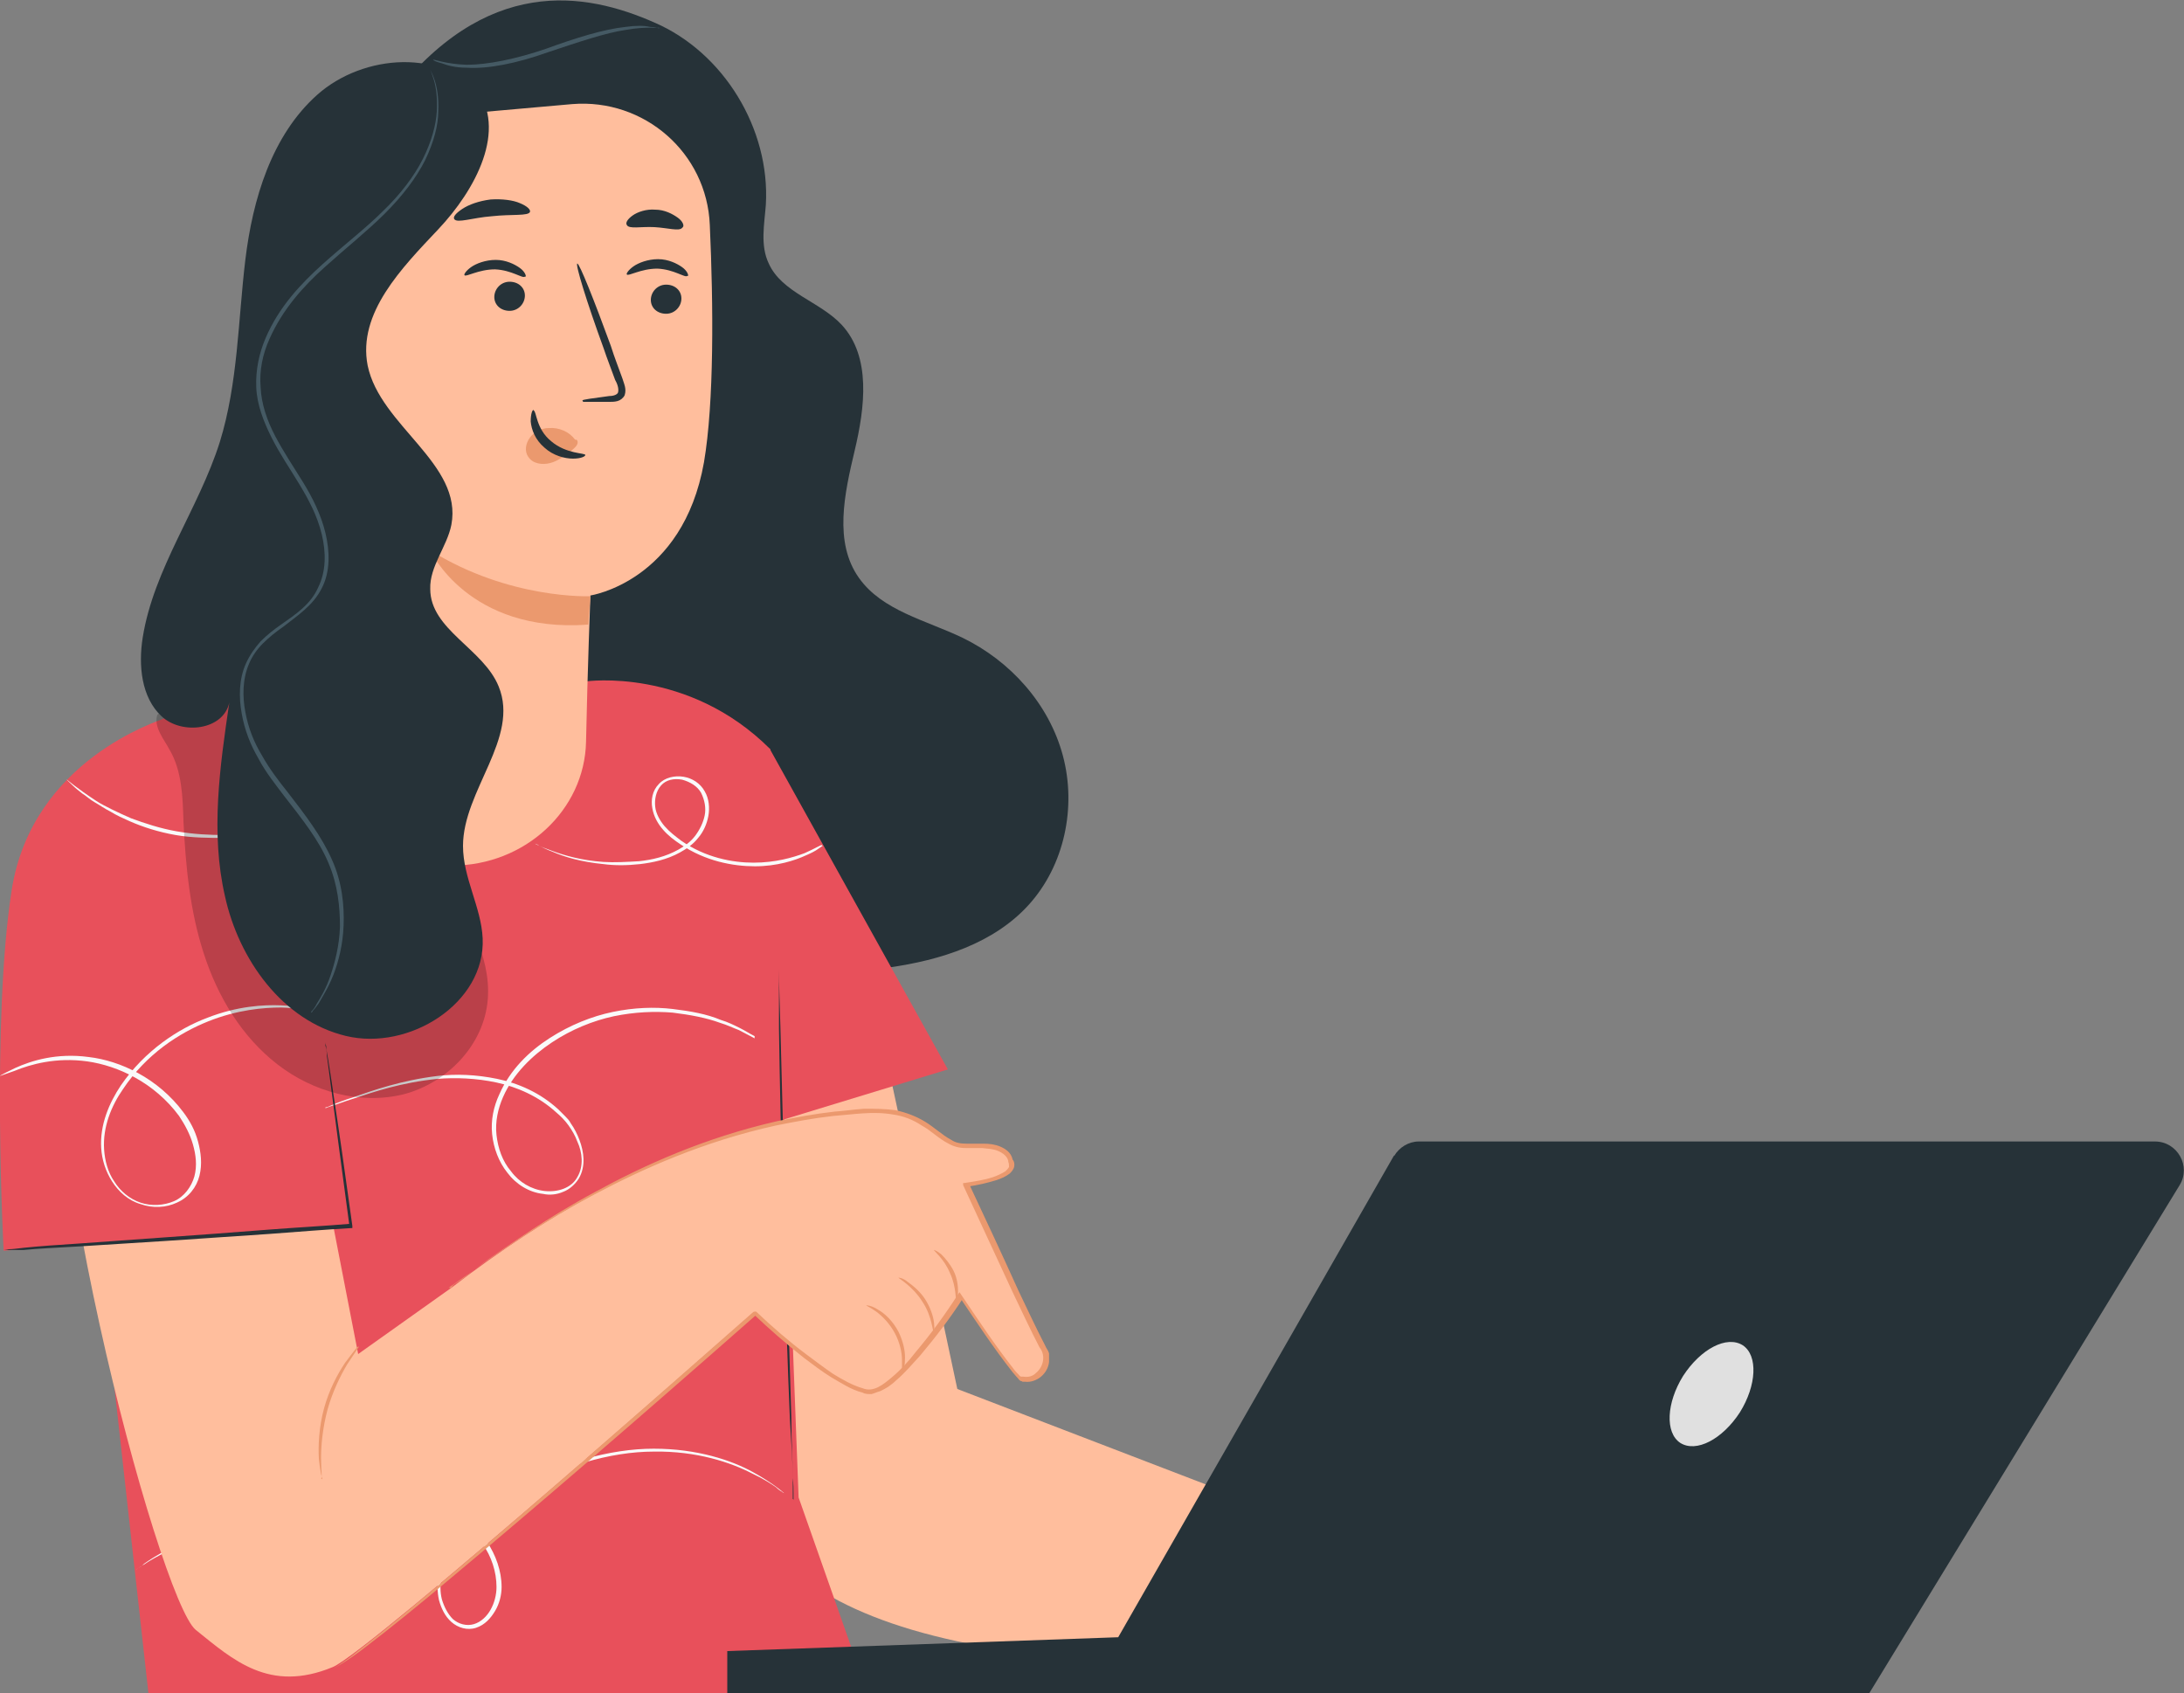 <?xml version="1.0" encoding="UTF-8"?>
<svg id="Layer_1" xmlns="http://www.w3.org/2000/svg" version="1.1" viewBox="0 0 300 232.6">
  <rect x="0" y="0" width="300" height="232.6" fill="#808080" stroke="none"/>
  <!-- Generator: Adobe Illustrator 29.3.1, SVG Export Plug-In . SVG Version: 2.1.0 Build 151)  -->
  <defs>
    <style>
      .st0 {
        fill: #e8505b;
      }

      .st1 {
        fill: #fafafa;
      }

      .st2 {
        fill: #263238;
      }

      .st3 {
        fill: #eb996e;
      }

      .st4 {
        fill: #e0e0e0;
      }

      .st5 {
        fill: #455a64;
      }

      .st6 {
        opacity: .2;
      }

      .st7 {
        fill: #ffbe9d;
      }
    </style>
  </defs>
  <g>
    <g>
      <path class="st2" d="M53.6,13.7C66.7-3.5,80.4-1.1,89.9,3.1c9.5,4.1,15.9,14.6,15.3,25-.2,2.7-.8,5.6.4,8.1,1.8,4,7,5.2,10,8.4,4.1,4.4,3.2,11.4,1.8,17.3-1.4,5.9-2.9,12.6.6,17.5,3.2,4.5,9.2,5.8,14.2,8.2,6.6,3.2,11.9,9.1,13.8,16.2,1.9,7.1.2,15.1-4.7,20.5-4.8,5.3-12.1,7.6-19.2,8.6-20.6,3-42.4-3.6-57.8-17.6-15.4-14-24.1-35.1-23-55.9"/>
      <path class="st5" d="M90.6,3.8c0,.1-1.8-.2-4.6.3-2.8.4-6.6,1.7-10.8,3.1-4.2,1.5-8.2,2.3-11.1,2.1-1.5,0-2.6-.3-3.4-.6-.8-.2-1.2-.4-1.2-.5,0-.1,1.7.6,4.6.7,2.9,0,6.8-.8,10.9-2.2,4.1-1.5,8-2.7,10.9-3,1.4-.2,2.6-.2,3.4,0,.8,0,1.2.2,1.2.2Z"/>
    </g>
    <path class="st7" d="M120.6,140.3c.5,1.5,10.9,50.5,10.9,50.5l78.9,30.3-4.4,11.5-67.6-5.9h0c-39.5-5.9-41.7-25.3-39.3-46.9l4.1-37.1,17.5-2.4Z"/>
    <g>
      <g>
        <path class="st0" d="M7.2,113.9c8.1-12.3,20.5-19.4,31.8-23.3l41.5,3s14-2,25.3,9.3l3.9,102.8,9.5,27H20.4L7.2,113.9"/>
        <path class="st1" d="M107.2,145.1s0,0-.2-.2c-.2-.1-.4-.3-.7-.5-.3-.2-.6-.5-1.1-.8-.5-.3-1-.6-1.6-1-.6-.3-1.3-.7-2.1-1.1-.8-.3-1.6-.7-2.6-1-1.9-.7-4.1-1.1-6.5-1.4-2.5-.2-5.2-.1-8.1.5-2.8.6-5.8,1.8-8.5,3.6-2.7,1.8-5.3,4.3-6.7,7.5-.7,1.6-1.1,3.4-.9,5.2.2,1.8.8,3.6,2,5,1.1,1.5,2.8,2.5,4.6,2.7,1.8.2,3.7-.4,4.5-1.9.9-1.5.7-3.4,0-4.9-.3-.8-.7-1.5-1.2-2.2-.5-.7-1.1-1.3-1.7-1.8-2.4-2.2-5.4-3.5-8.2-4.1-2.8-.6-5.6-.7-8.1-.5-5,.5-8.8,1.8-11.5,2.7-1.3.4-2.3.8-3,1-.3.1-.6.2-.8.3-.2,0-.3,0-.3,0,0,0,0,0,.3-.1.2,0,.5-.2.8-.3.7-.3,1.7-.7,3-1.1,2.6-.9,6.5-2.3,11.5-2.9,2.5-.3,5.3-.2,8.2.4,2.9.6,5.9,1.9,8.4,4.2.3.3.6.6.9.9.3.3.6.6.8,1,.5.7.9,1.5,1.2,2.3.6,1.6.9,3.6-.1,5.3-.5.8-1.3,1.5-2.1,1.8-.9.4-1.9.5-2.8.3-1.9-.2-3.7-1.3-4.9-2.9-1.2-1.5-1.9-3.4-2.1-5.3-.2-1.9.2-3.8,1-5.5,1.5-3.4,4.1-5.9,6.9-7.7,2.8-1.8,5.8-3,8.7-3.6,2.9-.6,5.7-.7,8.2-.4,2.5.3,4.7.7,6.6,1.5,1,.3,1.8.7,2.6,1.1.8.4,1.4.8,2,1.1.6.4,1.1.7,1.5,1,.4.3.8.6,1.1.9.3.2.5.4.6.5.1.1.2.2.2.2Z"/>
        <polygon class="st0" points="105.7 102.8 130.2 146.9 103 155.2 105.7 102.8"/>
        <path class="st2" d="M109,206s0-.3,0-.8c0-.6,0-1.3-.1-2.2,0-2-.2-4.7-.4-8.1-.3-6.9-.6-16.4-.9-26.8-.3-10.5-.5-20-.6-26.9,0-3.4,0-6.2,0-8.1,0-.9,0-1.7,0-2.2,0-.5,0-.8,0-.8s0,.3,0,.8c0,.6,0,1.3,0,2.2,0,2,.1,4.7.2,8.1.2,6.9.4,16.4.7,26.8.3,10.5.6,19.9.8,26.8,0,3.4.2,6.2.2,8.1,0,.9,0,1.7,0,2.2,0,.5,0,.8,0,.8Z"/>
        <path class="st1" d="M113,116.2s-.2.1-.6.4c-.4.3-1,.6-1.7.9-1.5.7-4,1.5-7,1.5-3,0-6.8-.7-10.2-3-.9-.6-1.7-1.2-2.4-2-.7-.8-1.3-1.8-1.5-3-.2-1.1,0-2.4.9-3.3.8-.9,2.2-1.2,3.4-1,1.2.2,2.3.9,2.9,2,.6,1,.7,2.3.5,3.4-.2,1.1-.7,2.2-1.4,3-.7.9-1.6,1.5-2.5,2-1.8,1-3.8,1.4-5.5,1.6-1.8.2-3.5.2-5,0-3.1-.3-5.4-1-7-1.7-.8-.3-1.4-.6-1.8-.8-.4-.2-.6-.3-.6-.3,0,0,.2,0,.6.3.4.2,1,.4,1.8.7,1.6.6,4,1.3,7,1.5,1.5.1,3.2,0,4.9-.1,1.8-.2,3.6-.6,5.4-1.6.9-.5,1.7-1.1,2.3-1.9.6-.8,1.1-1.8,1.3-2.8.2-1,0-2.1-.5-3.1-.5-.9-1.5-1.5-2.6-1.8-1.1-.2-2.2,0-2.9.8-.7.8-.9,1.9-.8,2.9.1,1,.7,2,1.3,2.7.7.8,1.5,1.4,2.3,2,3.3,2.3,7,3,9.9,3,3,0,5.4-.7,7-1.3,1.6-.7,2.3-1.2,2.4-1.1Z"/>
        <path class="st1" d="M107.7,205.1s-.1,0-.3-.2c-.2-.1-.5-.3-.8-.6-.7-.5-1.8-1.2-3.3-1.9-2.9-1.5-7.6-3.1-13.5-3-5.9,0-12.9,2-19.6,5.9-1.7,1-3.3,2.1-4.8,3.5-1.5,1.3-2.9,2.9-3.8,4.8-.9,1.9-1.4,4.1-.9,6.1.3,1,.8,2,1.5,2.7.8.7,1.9,1,2.9.7,1-.3,1.8-1.1,2.3-2,.5-.9.8-2,.8-3.1,0-2.1-.7-4.2-1.9-5.9-1.2-1.7-2.7-3.2-4.4-4.2-1.7-1.1-3.6-1.8-5.5-2.2-3.8-.8-7.6-.6-11-.1-3.4.5-6.6,1.2-9.4,2.1-5.7,1.7-10,3.8-12.9,5.3-1.5.8-2.6,1.4-3.3,1.9-.4.2-.6.4-.8.5-.2.1-.3.2-.3.2,0,0,0,0,.3-.2.2-.1.5-.3.8-.6.7-.5,1.8-1.2,3.3-2,2.9-1.6,7.2-3.8,12.9-5.5,2.8-.9,6-1.6,9.5-2.1,3.4-.5,7.3-.8,11.1,0,1.9.4,3.9,1.1,5.7,2.2,1.8,1.1,3.4,2.6,4.6,4.4,1.2,1.8,2,4,2,6.2,0,1.1-.3,2.3-.9,3.3-.6,1-1.4,1.9-2.6,2.3-1.2.4-2.5,0-3.4-.8-.9-.8-1.4-1.9-1.7-3-.5-2.3,0-4.5.9-6.5,1-1.9,2.4-3.6,3.9-5,1.5-1.4,3.2-2.5,4.9-3.5,6.8-3.9,13.9-5.8,19.8-5.8,6,0,10.7,1.6,13.6,3.2,2.9,1.6,4.3,2.9,4.3,2.9Z"/>
      </g>
      <g>
        <g>
          <g>
            <path class="st7" d="M37.3,125.3c-3-15.4-24.8-15.9-28.6-.8,0,.2-.1.5-.2.7-5.6,23.9,13.3,94.6,18.4,98.7s10.1,8.7,18.8,5.1c5.1-2.1,57.9-48.8,57.9-48.8,0,0,12.2,11.7,16.3,10.7,4.1-1,11.9-13,11.9-13,0,0,7.6,11.3,8.5,11.5,2.7.5,4.1-2.5,3.1-4.1-1-1.5-10.6-22.6-10.6-22.6,0,0,7.6-.8,6.1-3.4,0,0-.2-2.3-5.3-1.9-5.1.5-5.1-5.4-14.6-4.8-9.5.6-29.3,3-57,24.3l-12.8,9.1-11.8-60.7Z"/>
            <path class="st3" d="M61.9,176.9s.1,0,.3-.3c.2-.2.5-.4,1-.7.9-.6,2.1-1.6,3.7-2.8,3.4-2.3,8.2-5.8,14.9-9.4,6.6-3.6,14.9-7.4,25-9.7,2.5-.5,5.1-1,7.8-1.3,1.4-.1,2.7-.3,4.1-.4,1.4,0,2.8,0,4.3.2,1.4.3,2.8.8,4.1,1.6,1.3.8,2.3,1.8,3.6,2.5.6.4,1.3.5,2.1.5.7,0,1.5,0,2.3,0,.8,0,1.6.1,2.3.4.7.3,1.5.8,1.7,1.8h0c.2.2.3.6.2,1-.1.4-.4.7-.6.9-.5.4-1.2.7-1.8.9-1.3.4-2.6.7-4,.9l.2-.4c2.2,4.7,4.5,9.6,6.8,14.7,1.2,2.5,2.4,5.1,3.7,7.6.1.3.4.6.5,1,0,.4,0,.8,0,1.2-.1.8-.5,1.5-1.1,2-.6.5-1.4.8-2.2.7h-.3s-.1,0-.2-.1c0,0,0,0-.1,0-.2-.1-.3-.3-.4-.4-.3-.3-.5-.6-.7-.8-2.6-3.3-4.9-6.8-7.2-10.2h.4c-1.8,2.8-3.8,5.4-5.9,7.9-1.1,1.2-2.1,2.4-3.4,3.5-.3.3-.6.5-1,.8-.3.2-.7.4-1.1.6-.4.1-.8.3-1.2.4-.4,0-.9,0-1.2-.2-1.6-.4-2.9-1.3-4.3-2.1-1.3-.8-2.6-1.8-3.8-2.7-2.4-1.9-4.7-3.9-6.8-5.9h.3c-16.8,14.8-31.1,27.1-41.4,35.7-5.1,4.3-9.2,7.6-12.1,9.8-1.4,1.1-2.6,1.9-3.4,2.4-.8.5-1.2.7-1.2.7,0,0,.4-.2,1.2-.8.8-.5,1.9-1.4,3.3-2.5,2.8-2.2,6.9-5.6,12-9.9,10.2-8.6,24.5-21.1,41.2-35.8h.2c0-.1.2,0,.2,0,2.1,2,4.4,4,6.8,5.8,1.2.9,2.4,1.8,3.7,2.7,1.3.8,2.7,1.6,4.1,2,1.5.6,2.8-.5,4-1.5,1.2-1,2.3-2.2,3.3-3.5,2.1-2.5,4-5.1,5.8-7.9l.2-.3.2.3c2.3,3.4,4.6,6.9,7.2,10.2.2.3.5.6.7.8.1.1.2.3.4.3h0c0,0,0,0,0,0,0,0,0,0,0,0,0,0,0,.2,0,0h0s0,0,0,0h.2c.7.1,1.3,0,1.8-.5,1-.8,1.4-2.4.5-3.5-1.3-2.5-2.5-5.1-3.7-7.6-2.3-5-4.6-9.9-6.8-14.7v-.3c-.1,0,.2,0,.2,0,1.3-.2,2.7-.4,3.9-.8.6-.2,1.2-.5,1.7-.8.2-.2.4-.4.5-.6,0-.2,0-.5-.1-.7h0s0-.1,0-.1c-.1-.6-.7-1.1-1.4-1.4-.7-.3-1.4-.3-2.2-.4-.7,0-1.5,0-2.3,0-.8,0-1.6-.2-2.3-.6-1.4-.7-2.4-1.8-3.7-2.5-1.2-.8-2.5-1.3-3.9-1.5-2.8-.5-5.6,0-8.3.2-2.7.3-5.3.8-7.8,1.3-10,2.2-18.4,6-25,9.5-6.6,3.5-11.5,6.9-14.9,9.2-1.6,1.2-2.9,2.1-3.8,2.7-.4.3-.7.5-1,.7-.2.2-.3.2-.3.2Z"/>
            <path class="st3" d="M44.3,203.2s-.1-.3-.2-.7c-.1-.5-.2-1.2-.3-2.1-.1-1.8,0-4.3.7-6.9.7-2.6,1.9-4.8,2.9-6.3.5-.7,1-1.3,1.3-1.7.3-.4.5-.6.6-.5,0,0-.6.9-1.6,2.4-.9,1.5-2,3.7-2.7,6.2-.7,2.6-.9,5-.9,6.7,0,1.7.2,2.8,0,2.8Z"/>
          </g>
          <path class="st0" d="M22.5,98.7c-.5.3-18.1,5.6-20.9,23.6-2.8,18-1.1,49.5-1.1,49.5l47.7-3.3-13.7-63.4-12.1-6.4Z"/>
        </g>
        <path class="st3" d="M123.9,188.4c0,0,0-.6,0-1.6,0-1-.3-2.4-1-3.7-.7-1.3-1.7-2.3-2.5-2.9-.8-.6-1.4-.8-1.4-.9,0,0,.7,0,1.6.6.9.5,2,1.5,2.8,3,.7,1.4,1,2.9.9,4,0,1-.3,1.7-.4,1.6Z"/>
        <path class="st3" d="M128.3,183.1c-.2,0-.2-2.2-1.6-4.3-1.4-2.2-3.3-3.2-3.3-3.3,0,0,.6,0,1.3.6.7.5,1.7,1.3,2.4,2.4.7,1.1,1.1,2.3,1.2,3.2.1.9,0,1.4,0,1.4Z"/>
        <path class="st3" d="M128.3,171.7c0,0,.4.1,1,.6.5.5,1.2,1.3,1.7,2.3.5,1,.6,2.1.6,2.8,0,.7-.1,1.2-.2,1.2-.2,0,0-1.8-.9-3.7-.8-2-2.3-3.1-2.2-3.2Z"/>
        <path class="st1" d="M0,147.8s-.2,0,2.1-1.1c2.2-1,5.7-2.1,10.1-1.5,4.3.5,9.5,2.9,13,7.6.9,1.2,1.6,2.5,2,4,.4,1.5.6,3.1.2,4.7-.4,1.6-1.5,3-3.1,3.7-1.5.7-3.3.8-5,.2-1.7-.5-3-1.7-3.9-3.1-.9-1.4-1.4-3-1.5-4.6-.2-3.2,1.1-6.2,2.7-8.6,3.3-4.8,7.9-7.8,11.9-9.3,4.1-1.6,7.7-1.8,10.1-1.7,2.4.1,3.7.5,3.7.5,0,0,0,0-.2,0-.2,0-.4,0-.7,0-.6,0-1.6-.2-2.8-.2-2.4,0-6,.3-10,1.9-4,1.6-8.5,4.5-11.7,9.3-1.6,2.3-2.8,5.2-2.6,8.3.1,1.5.5,3.1,1.4,4.4.8,1.3,2.1,2.4,3.6,2.9,1.5.5,3.2.4,4.6-.2,1.4-.6,2.4-2,2.8-3.4.4-1.5.2-3-.2-4.4-.4-1.4-1.1-2.7-1.9-3.9-3.4-4.6-8.4-6.9-12.6-7.5-4.3-.6-7.8.4-10,1.3"/>
        <path class="st1" d="M40.8,112.6s-.4.2-1.2.6c-.4.2-.9.4-1.5.5-.6.2-1.2.4-2,.6-.7.2-1.6.4-2.5.5-.9.2-1.9.2-2.9.3-2,0-4.3,0-6.6-.4-2.3-.4-4.5-1.1-6.3-1.9-.9-.4-1.8-.8-2.6-1.3-.8-.4-1.5-.9-2.2-1.3-.7-.4-1.2-.9-1.7-1.2-.5-.4-.9-.7-1.2-1-.6-.6-1-.9-.9-.9,0,0,1.4,1.2,4,2.9.6.4,1.4.8,2.2,1.2.8.4,1.7.8,2.6,1.2,1.9.7,4,1.4,6.3,1.8,2.3.4,4.5.5,6.5.5,1,0,2,0,2.8-.2.9,0,1.7-.2,2.4-.4,3-.6,4.7-1.4,4.8-1.3Z"/>
        <path class="st2" d="M44.7,143.2s0,.2.1.5c0,.4.1.8.2,1.4.2,1.3.5,3,.8,5.2.7,4.5,1.6,10.8,2.6,18.1v.3s-.2,0-.2,0c-3.5.2-7.2.5-11.2.8-10.1.7-19.2,1.3-25.9,1.7-3.3.2-5.9.3-7.8.5-.9,0-1.6,0-2.1,0-.5,0-.7,0-.7,0s.3,0,.7-.1c.5,0,1.2-.1,2.1-.2,1.9-.2,4.6-.4,7.8-.6,6.7-.5,15.8-1.1,25.9-1.9,3.9-.3,7.7-.5,11.2-.8l-.2.3c-1-7.3-1.8-13.6-2.4-18.1-.3-2.2-.5-4-.7-5.3,0-.6-.1-1-.2-1.4,0-.3,0-.5,0-.5Z"/>
      </g>
      <g class="st6">
        <path d="M21.6,98.2c-.5,1.7.9,3.3,1.7,4.8,1.7,2.9,1.8,6.5,1.9,9.8.3,6.2.9,12.4,2.8,18.2,1.9,5.9,5.2,11.4,10.1,15.2,4.9,3.8,11.4,5.6,17.4,4.1,6-1.6,11-6.8,11.5-13,.5-6.1-3.2-11.6-5.3-17.4-1.6-4.4-2.4-9.1-3.3-13.7s-2.1-9.3-4.6-13.3c-2.5-4-6.3-7.4-11-8.3-4.6-.8-9.9,1.3-11.8,5.7"/>
      </g>
    </g>
    <g>
      <g>
        <g>
          <path class="st7" d="M44.6,17.4v5.3s-.3,79.6-.3,79.6c0,9.2,7.9,16.6,17.8,16.6h0c10,0,18.2-7.6,18.4-17,.2-9.8.6-20.1.6-20.1,0,0,12.7-1.9,15.6-18.3,1.4-8.2,1.3-21.6.8-32.6-.4-9.9-9-17.4-18.9-16.6l-33.9,3Z"/>
          <g>
            <path class="st2" d="M93.6,41c0,1.1-.9,2.1-2.1,2.1-1.2,0-2.1-.8-2.1-1.9,0-1.1.9-2.1,2.1-2.1,1.2,0,2.1.8,2.1,1.9Z"/>
            <path class="st2" d="M94.4,37.9c-.3.3-1.8-.9-4.1-1-2.3,0-4,1.1-4.2.8-.1-.1.2-.6.9-1.1.7-.5,2-1,3.4-1,1.4,0,2.6.6,3.3,1.1.7.5.9,1.1.8,1.2Z"/>
          </g>
          <g>
            <path class="st2" d="M72.1,40.6c0,1.1-.9,2.1-2.1,2.1-1.2,0-2.1-.8-2.1-1.9,0-1.1.9-2.1,2.1-2.1,1.2,0,2.1.8,2.1,1.9Z"/>
            <path class="st2" d="M72.1,38c-.3.3-1.8-.9-4.1-1-2.3,0-4,1.1-4.2.8-.1-.1.2-.6.9-1.1.7-.5,2-1,3.4-1,1.4,0,2.6.6,3.3,1.1.7.5.9,1.1.8,1.2Z"/>
          </g>
          <path class="st2" d="M80,55c0-.1,1.4-.3,3.7-.6.6,0,1.1-.2,1.2-.5.1-.4,0-1-.4-1.7-.5-1.4-1.1-2.9-1.6-4.4-2.3-6.3-3.9-11.5-3.6-11.6.3,0,2.3,5,4.6,11.3.5,1.6,1.1,3.1,1.6,4.5.2.7.6,1.4.3,2.3-.2.4-.6.7-1,.8-.4.1-.7.1-1,.1-2.3,0-3.7,0-3.7,0Z"/>
          <path class="st3" d="M81.1,81.9s-11.1.5-22-6.3c0,0,5.2,11.4,21.7,10.2l.3-3.9Z"/>
          <path class="st3" d="M79,60.4c-.8-1.1-2.2-1.7-3.6-1.6-1,0-2,.5-2.6,1.3-.6.8-.8,1.9-.2,2.7.6.9,1.9,1.1,3,.8,1.1-.3,2-1,2.9-1.7.2-.2.5-.4.7-.7.2-.3.2-.6,0-.8"/>
          <path class="st2" d="M73.3,56.4c.4,0,.3,2.5,2.4,4.2,2.1,1.8,4.7,1.6,4.7,1.9,0,.2-.6.5-1.7.5-1.1,0-2.7-.4-3.9-1.5-1.3-1.1-1.8-2.5-1.9-3.6,0-1,.2-1.6.4-1.6Z"/>
        </g>
        <path class="st2" d="M72.8,29.1c-.2.6-2.5.3-5.2.6-2.7.2-4.8,1-5.2.4-.2-.3.2-.8,1.1-1.4.9-.6,2.3-1.1,3.9-1.3,1.6-.1,3.1.1,4,.5,1,.4,1.5.9,1.4,1.2Z"/>
        <path class="st2" d="M93.7,31.3c-.4.5-2,0-3.8-.1-1.9-.1-3.5.3-3.8-.3-.2-.3.1-.8.8-1.3.7-.5,1.9-.9,3.1-.8,1.3,0,2.4.6,3.1,1.1.7.5.9,1.1.7,1.3Z"/>
      </g>
      <g>
        <path class="st2" d="M65.3,12c4.5,5.8,0,14.1-5.1,19.5-5,5.3-11.1,11.5-9.7,18.7,1.7,8.3,13.1,13.5,11.5,21.9-.6,3-3,5.7-2.9,8.8,0,5.6,7.3,8.2,9.4,13.4,2.9,7.1-4.9,14.3-4.9,21.9,0,4.4,2.5,8.4,2.7,12.7.4,8.9-10.1,15.5-18.8,13.4s-14.7-10.5-16.6-19.2c-2-8.7-.7-17.8.6-26.6-.8,3.8-6.5,4.5-9.3,1.9s-3.2-7-2.6-10.8c1.5-9.5,7.7-17.7,10.6-26.9,2.5-8.1,2.5-16.7,3.5-25s3.6-17.1,9.9-22.7c6.3-5.6,17.4-6.4,22.6.3"/>
        <path class="st5" d="M42.7,139.1s0-.1.2-.3c.2-.2.4-.5.6-.9.5-.8,1.3-2.1,1.9-3.9.6-1.8,1.2-4,1.3-6.7,0-2.7-.3-5.8-1.6-8.8-1.3-3.1-3.6-6-6.1-9.2-1.2-1.6-2.5-3.2-3.5-5.1-1.1-1.9-1.9-3.9-2.3-6.2-.4-2.2-.4-4.7.6-6.9.5-1.1,1.2-2.1,2-3,.9-.9,1.8-1.6,2.8-2.3,2-1.4,4.1-2.8,5.1-5.1,1.1-2.2,1.1-4.8.5-7.3-1.2-5-4.7-8.9-6.9-13.3-1.1-2.2-2-4.5-2.1-6.9-.1-2.4.4-4.7,1.3-6.8,1.8-4.2,4.8-7.4,7.8-10.1,3-2.7,5.9-4.9,8.3-7.3,2.4-2.3,4.3-4.8,5.5-7.2,1.2-2.4,1.8-4.7,1.9-6.5.1-1.9-.1-3.3-.4-4.3-.3-1-.5-1.4-.5-1.4,0,0,.3.5.6,1.4.3.9.6,2.4.5,4.3,0,1.9-.6,4.2-1.8,6.7-1.2,2.4-3.1,4.9-5.5,7.3-2.4,2.4-5.3,4.7-8.3,7.4-2.9,2.6-5.8,5.8-7.6,9.9-.9,2-1.4,4.3-1.2,6.6.1,2.3.9,4.6,2,6.7,1.1,2.1,2.5,4.2,3.8,6.3,1.3,2.1,2.5,4.5,3.1,7,.6,2.5.7,5.3-.5,7.6-1.2,2.4-3.4,3.8-5.3,5.3-1,.7-1.9,1.4-2.8,2.3-.8.8-1.5,1.8-1.9,2.8-.9,2.1-.9,4.5-.5,6.6.4,2.2,1.2,4.2,2.3,6,1,1.8,2.3,3.5,3.5,5,2.4,3.1,4.7,6.1,6.1,9.3,1.4,3.1,1.7,6.3,1.6,9-.1,2.7-.7,5-1.4,6.8-.7,1.8-1.5,3-2,3.9-.3.4-.5.7-.7.9-.2.2-.2.3-.2.3Z"/>
      </g>
    </g>
  </g>
  <g>
    <path class="st2" d="M191.5,158.7l-37.9,66.2-53.7,1.9v5.9h156.8l42.7-69.9c1.6-2.6-.3-6-3.4-6h-101.1c-1.4,0-2.7.8-3.4,2Z"/>
    <path class="st4" d="M239,194c-2.4,3.7-6,5.6-8.2,4.2-2.1-1.4-1.9-5.5.4-9.2,2.4-3.7,6-5.6,8.2-4.2,2.1,1.4,1.9,5.5-.4,9.2Z"/>
  </g>
</svg>